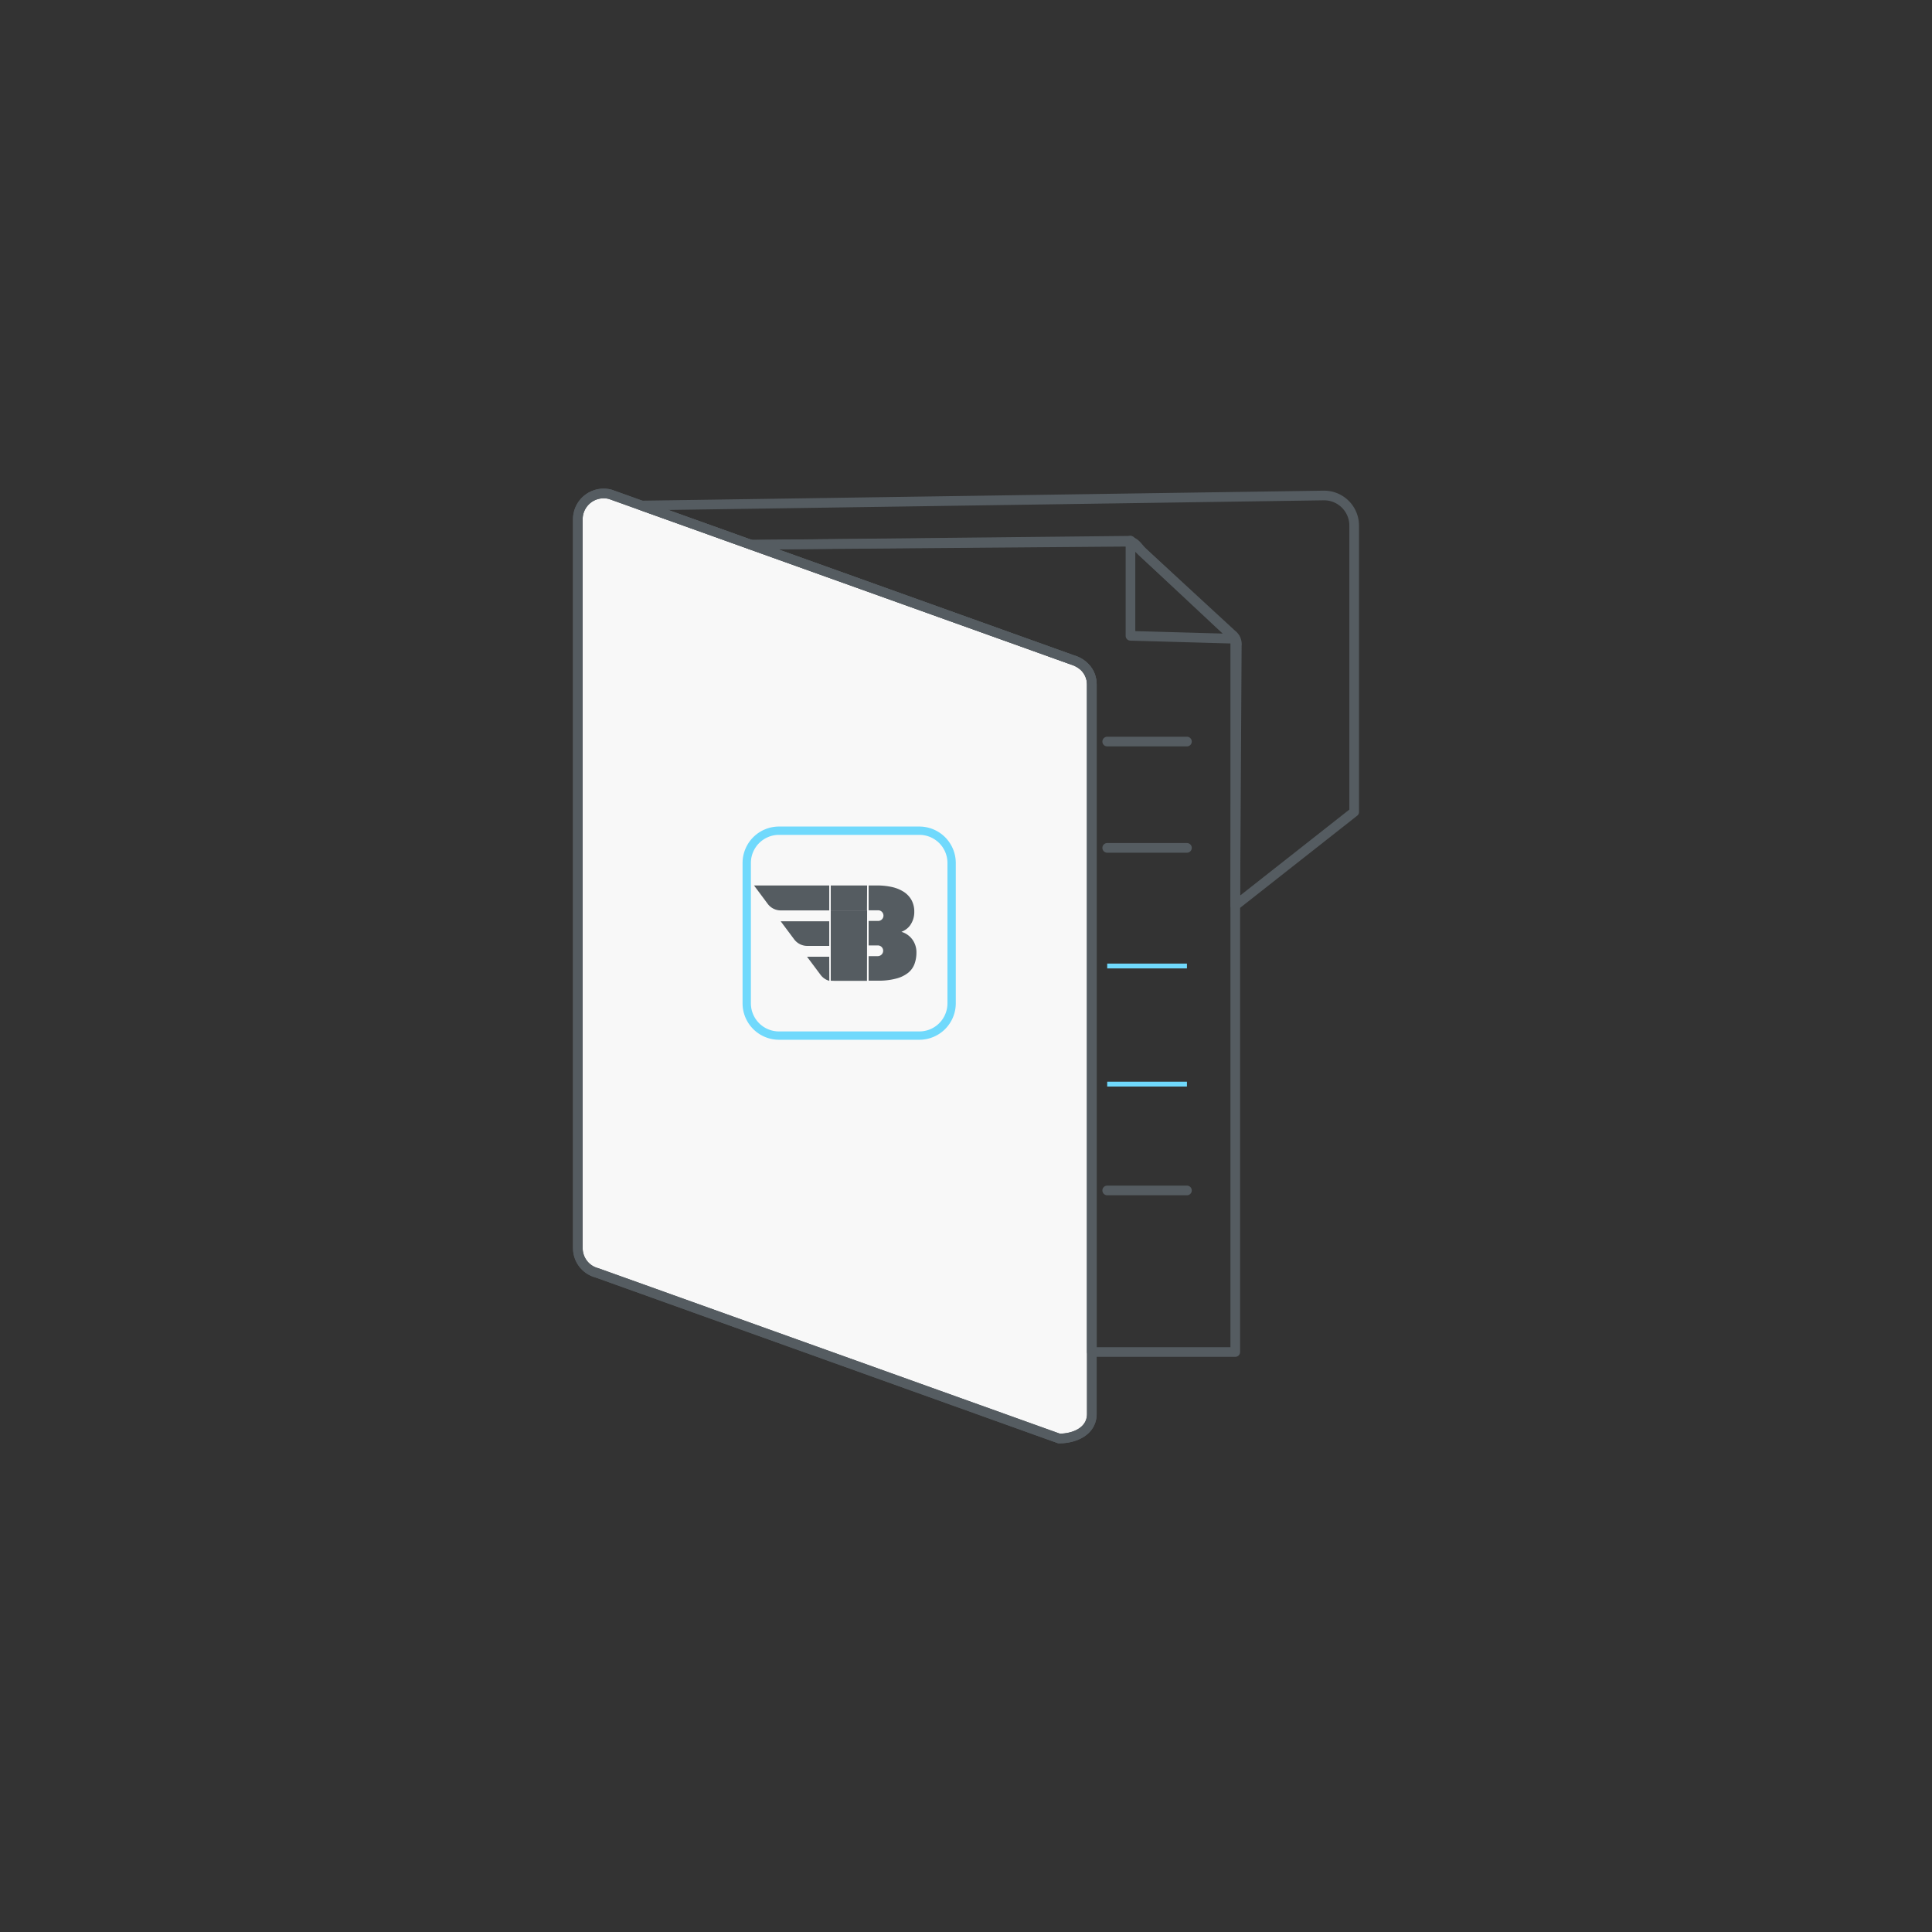 <svg id="Layer_1" data-name="Layer 1" xmlns="http://www.w3.org/2000/svg" viewBox="0 0 100 100"><rect x="0" y="0" width="100" height="100" fill="#333333" stroke="none"/><defs><style>.cls-1{fill:#f8f8f8;}.cls-1,.cls-2{fill-rule:evenodd;}.cls-2,.cls-5{fill:none;stroke:#555c61;stroke-linecap:round;stroke-linejoin:round;stroke-width:0.5px;}.cls-3,.cls-4{fill:#555c61;}.cls-4{stroke:#70d9fc;stroke-miterlimit:10;stroke-width:0.25px;}</style></defs><path class="cls-1" d="M29.908,64.61V26.863A1.337,1.337,0,0,1,31.6,25.59L55.52,34.162a1.326,1.326,0,0,1,.993,1.274V73.183c0,.869-.845,1.274-1.694,1.274L30.9,65.883a1.322,1.322,0,0,1-.991-1.273"/><path class="cls-2" d="M29.908,64.61V26.863A1.337,1.337,0,0,1,31.6,25.59L55.52,34.162a1.326,1.326,0,0,1,.993,1.274V73.183c0,.869-.845,1.274-1.694,1.274L30.9,65.883a1.322,1.322,0,0,1-.991-1.273"/><path class="cls-3" d="M42.921,48.96V47.684H40.407l.7.937a.847.847,0,0,0,.678.339Z"/><path class="cls-3" d="M42.921,49.521H41.772l.7.936a.834.834,0,0,0,.453.31Z"/><path class="cls-3" d="M42.921,47.123v-1.29H39.029l.708.951a.843.843,0,0,0,.676.339Z"/><path class="cls-3" d="M47.207,48.606a1.087,1.087,0,0,0-.549-.375A1.02,1.02,0,0,0,46.9,48.1a.9.9,0,0,0,.213-.213,1.245,1.245,0,0,0,.15-.3,1.2,1.2,0,0,0,.06-.39,1.257,1.257,0,0,0-.135-.594,1.209,1.209,0,0,0-.39-.429,1.892,1.892,0,0,0-.612-.258,3.465,3.465,0,0,0-.8-.084h-.426v1.284h.492v0a.276.276,0,0,1,0,.552h-.492v1.267h.474a.276.276,0,0,1,.264.186.28.28,0,0,1-.264.369h-.474v1.27h.465a3.507,3.507,0,0,0,.97-.112,1.66,1.66,0,0,0,.615-.3,1.059,1.059,0,0,0,.324-.453,1.671,1.671,0,0,0,.1-.57A1.117,1.117,0,0,0,47.207,48.606Z"/><path class="cls-3" d="M44.881,47.123H43v3.638c.057,0,.114.006.174.006h1.7Z"/><path class="cls-3" d="M44.881,45.833H43v1.29c.057,0,.114,0,.174,0h1.7Z"/><path class="cls-4" d="M47.586,53.693H40.319a1.762,1.762,0,0,1-1.759-1.76V44.666a1.761,1.761,0,0,1,1.759-1.759h7.267a1.761,1.761,0,0,1,1.76,1.759v7.267A1.762,1.762,0,0,1,47.586,53.693ZM40.319,43.087a1.581,1.581,0,0,0-1.578,1.579v7.267a1.58,1.58,0,0,0,1.578,1.579h7.267a1.58,1.58,0,0,0,1.579-1.579V44.666a1.581,1.581,0,0,0-1.579-1.579Z"/><polyline class="cls-5" points="58.513 27.989 58.513 32.91 63.937 33.063"/><path class="cls-5" d="M63.937,46.869l6.155-4.844V27.205a1.559,1.559,0,0,0-1.559-1.559l-35.325.52,5.665,2.03,19.608-.158c.278,0,.448.334.648.527l4.638,4.272a.637.637,0,0,1,.249.585Z"/><path class="cls-2" d="M63.937,69.98V33.063l-5.424-5.074-19.64.207L55.356,34.1c.691.229,1.157.6,1.157,1.333V69.98Z"/><path class="cls-2" d="M29.908,64.61V26.863A1.337,1.337,0,0,1,31.6,25.59L55.52,34.162a1.326,1.326,0,0,1,.993,1.274V73.183c0,.869-.845,1.274-1.694,1.274L30.9,65.883a1.322,1.322,0,0,1-.991-1.273"/><line class="cls-4" x1="57.309" y1="50" x2="61.436" y2="50"/><line class="cls-4" x1="57.309" y1="56.114" x2="61.436" y2="56.114"/><line class="cls-5" x1="57.309" y1="61.617" x2="61.436" y2="61.617"/><line class="cls-5" x1="57.309" y1="38.383" x2="61.436" y2="38.383"/><line class="cls-5" x1="57.309" y1="43.886" x2="61.436" y2="43.886"/></svg>